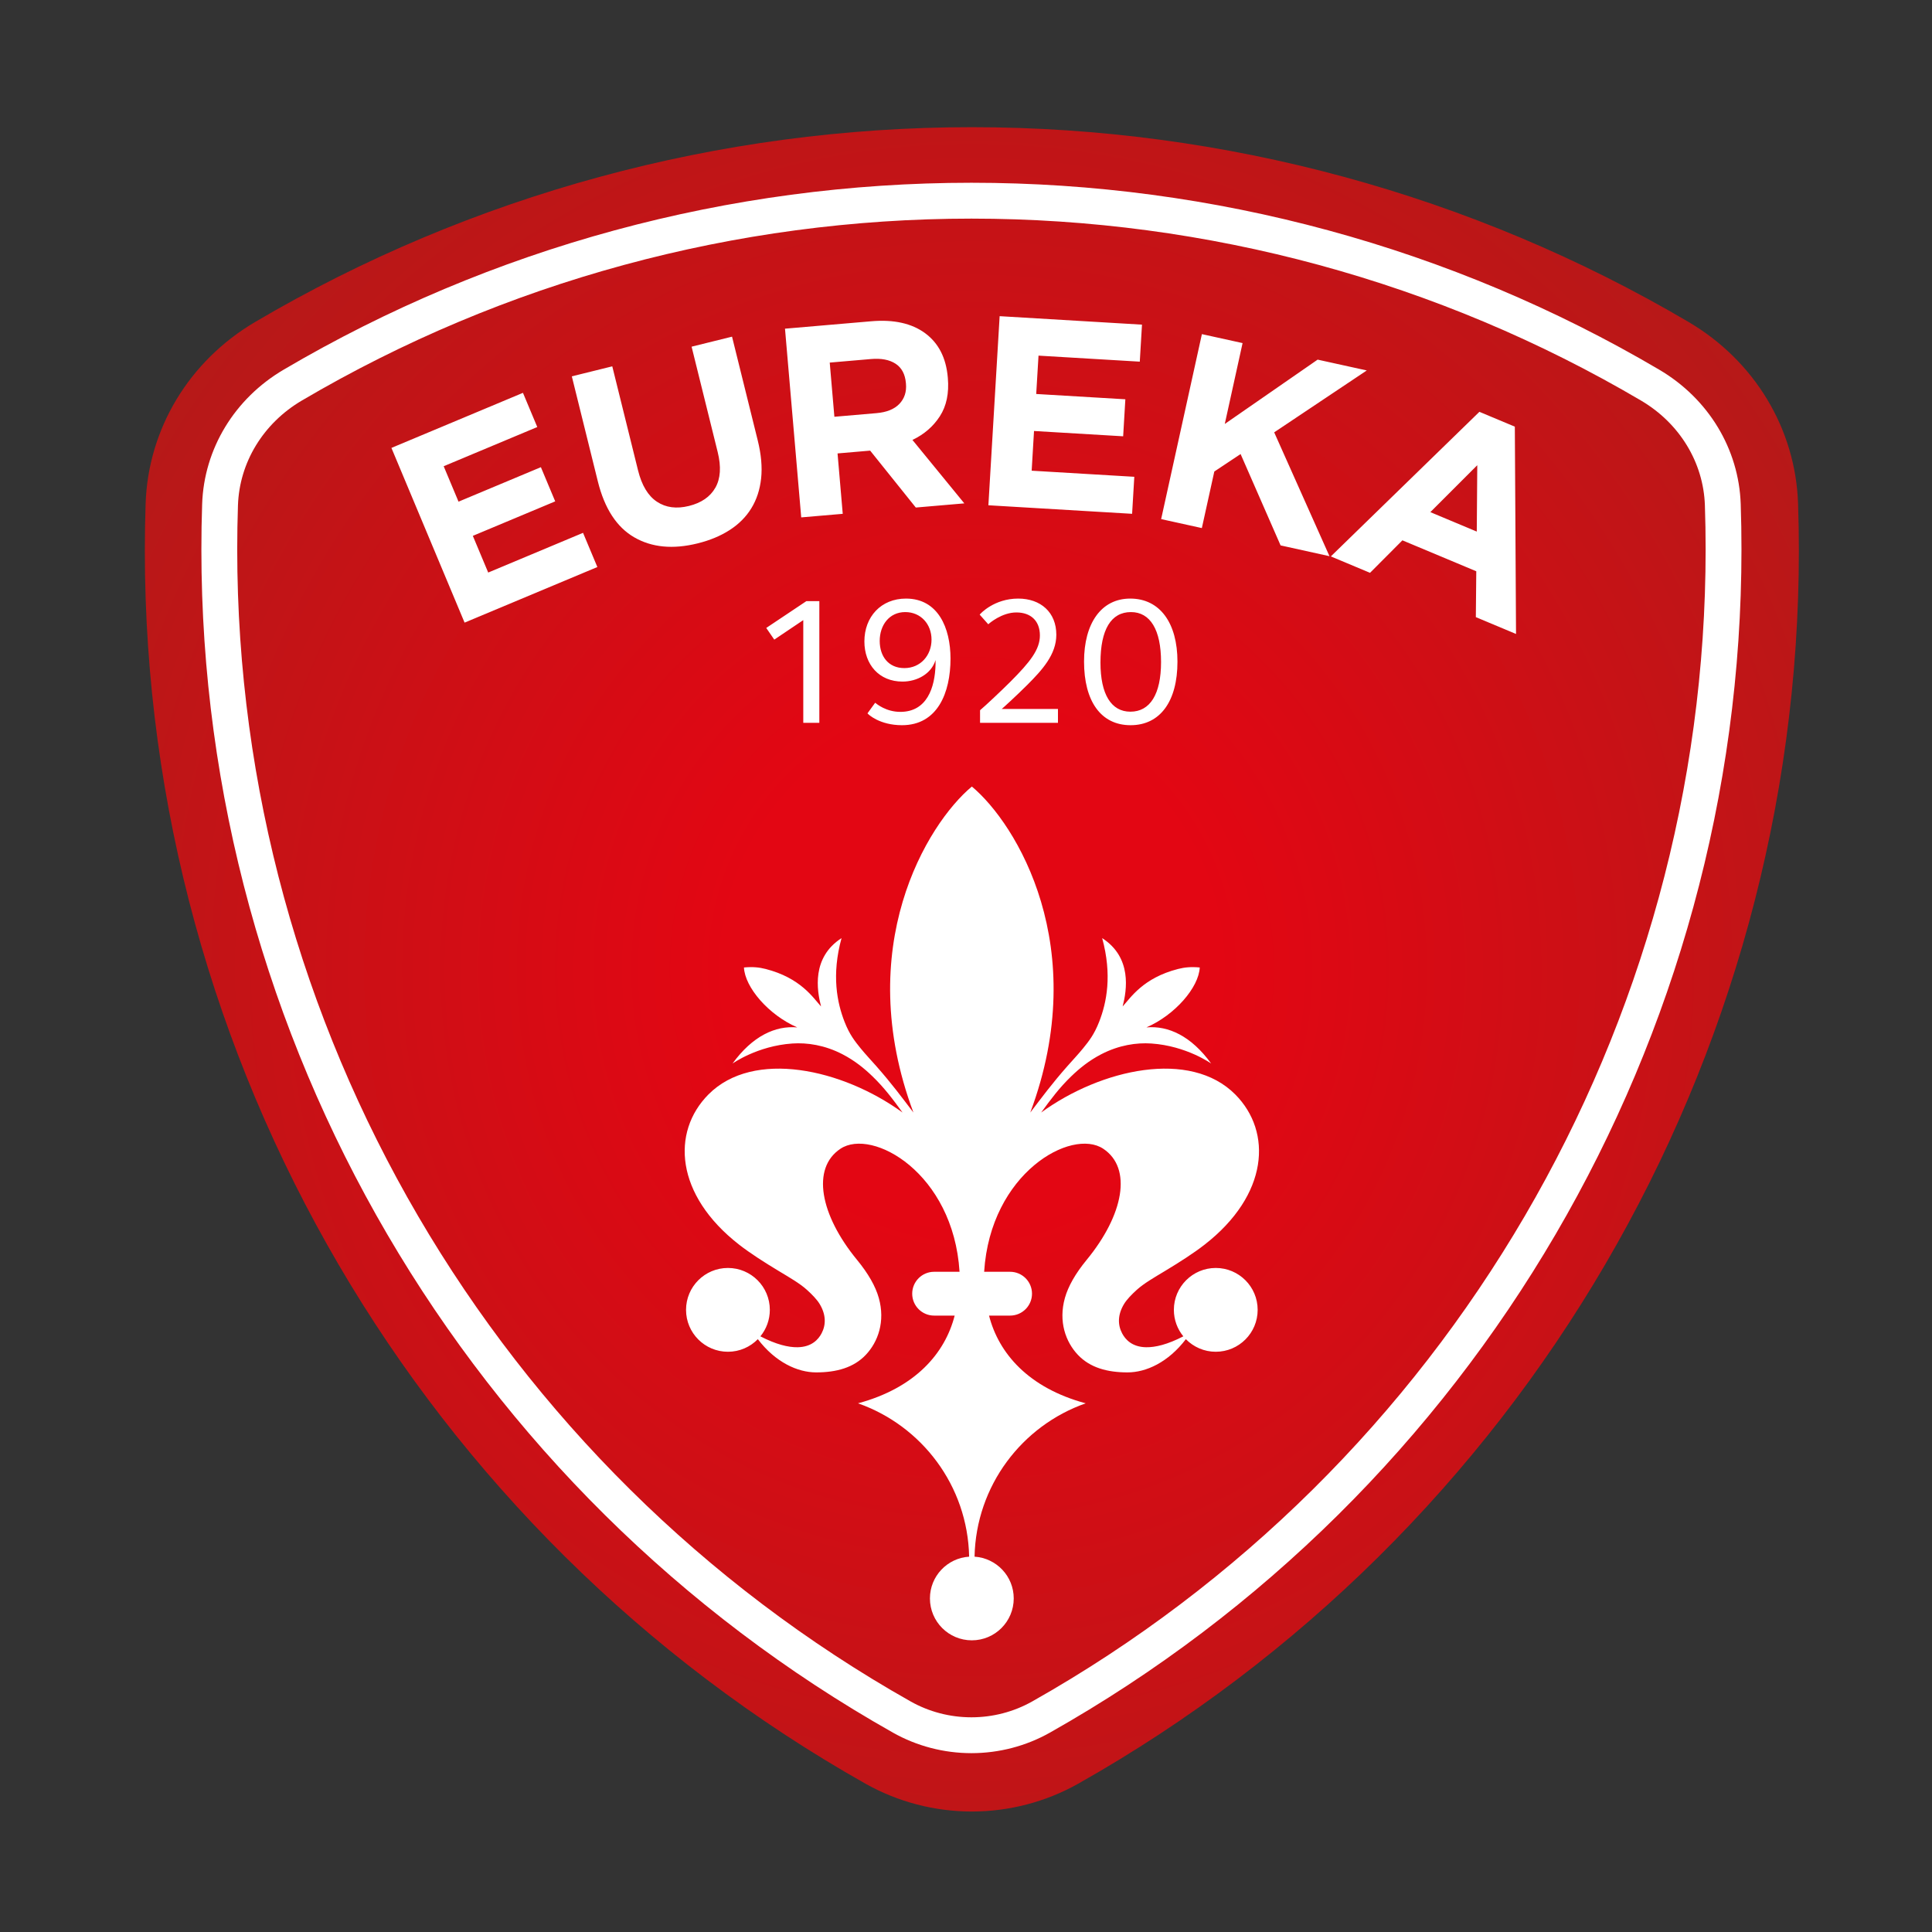 <?xml version="1.0" encoding="UTF-8" standalone="no"?> <!-- Generator: Gravit.io --> <svg xmlns="http://www.w3.org/2000/svg" xmlns:xlink="http://www.w3.org/1999/xlink" style="isolation:isolate" viewBox="0 0 160 160" width="160pt" height="160pt"><rect x="0" y="0" width="160" height="160" fill="#333333" stroke="none"/> <defs> <clipPath id="_clipPath_oA3K2plLibPQf1fccbarVXYlFsz5ApQo"> <rect width="160" height="160"></rect> </clipPath> </defs> <g clip-path="url(#_clipPath_oA3K2plLibPQf1fccbarVXYlFsz5ApQo)"> <g> <g> <clipPath id="_clipPath_i1R41DhvUHxdr65OcIb8Zf3kZ3krgzsE"> <path d=" M -123.5 -193.807 L 283.5 -193.807 L 283.5 381.807 L -123.5 381.807 L -123.5 -193.807 Z " fill="rgb(255,255,255)"></path> </clipPath> <g clip-path="url(#_clipPath_i1R41DhvUHxdr65OcIb8Zf3kZ3krgzsE)"> <g> <g> <path d=" M 80.545 146.385 C 78.067 146.385 75.625 145.746 73.482 144.539 C 37.785 124.405 15.61 86.468 15.61 45.534 C 15.61 44.29 15.632 43.013 15.675 41.741 C 15.841 36.768 18.578 32.247 22.996 29.645 C 40.37 19.413 60.271 14.006 80.546 14.006 C 100.82 14.006 120.721 19.413 138.096 29.645 C 142.513 32.247 145.249 36.769 145.417 41.741 C 145.459 42.991 145.481 44.268 145.481 45.534 C 145.481 86.468 123.306 124.405 87.609 144.539 C 85.465 145.746 83.023 146.385 80.545 146.385 Z " fill="rgb(255,255,255)"></path> </g> </g> </g> </g> <g> <clipPath id="_clipPath_rLK9zdpfznWyvWwwFfhMwT7dg64thvAU"> <path d=" M 21.131 26.664 C 15.659 29.887 12.269 35.509 12.06 41.701 L 12.06 41.701 C 12.017 42.998 11.995 44.315 11.995 45.616 L 11.995 45.616 C 11.995 87.83 34.862 126.953 71.675 147.717 L 71.675 147.717 C 74.348 149.224 77.395 150.022 80.483 150.022 L 80.483 150.022 C 83.572 150.022 86.619 149.224 89.294 147.717 L 89.294 147.717 L 89.294 147.717 C 126.106 126.953 148.974 87.83 148.974 45.616 L 148.974 45.616 C 148.974 44.325 148.953 43.008 148.908 41.703 L 148.908 41.703 C 148.701 35.507 145.309 29.886 139.838 26.664 L 139.838 26.664 C 121.917 16.111 101.393 10.533 80.484 10.533 L 80.484 10.533 C 59.576 10.533 39.052 16.111 21.131 26.664 Z M 73.957 143.493 C 38.626 123.565 16.678 86.016 16.678 45.501 L 16.678 45.501 C 16.678 44.245 16.698 42.993 16.741 41.746 L 16.741 41.746 C 16.894 37.174 19.417 33.012 23.49 30.615 L 23.49 30.615 C 40.686 20.488 60.381 15.135 80.45 15.135 L 80.45 15.135 C 100.518 15.135 120.214 20.488 137.409 30.615 L 137.409 30.615 C 141.482 33.012 144.005 37.174 144.159 41.746 L 144.159 41.746 C 144.201 42.994 144.221 44.245 144.221 45.501 L 144.221 45.501 C 144.221 86.016 122.272 123.565 86.942 143.493 L 86.942 143.493 C 84.973 144.602 82.729 145.189 80.449 145.189 L 80.449 145.189 C 78.17 145.189 75.925 144.602 73.957 143.493 M 24.996 33.172 C 21.804 35.051 19.827 38.295 19.707 41.845 L 19.707 41.845 C 19.666 43.059 19.646 44.277 19.646 45.501 L 19.646 45.501 C 19.646 84.947 41.015 121.504 75.415 140.907 L 75.415 140.907 C 76.94 141.766 78.68 142.22 80.45 142.22 L 80.45 142.22 C 82.219 142.22 83.959 141.766 85.483 140.907 L 85.483 140.907 C 119.883 121.505 141.253 84.947 141.253 45.501 L 141.253 45.501 C 141.253 44.278 141.233 43.062 141.192 41.846 L 141.192 41.846 C 141.072 38.295 139.095 35.051 135.902 33.172 L 135.902 33.172 C 119.164 23.315 99.988 18.105 80.45 18.105 L 80.45 18.105 C 60.911 18.105 41.736 23.315 24.996 33.172" fill="rgb(255,255,255)"></path> </clipPath> <g clip-path="url(#_clipPath_rLK9zdpfznWyvWwwFfhMwT7dg64thvAU)"> <g> <g> <g> <radialGradient id="_rgradient_0" fx="0.5" fy="0.5" cx="0.5" cy="0.5" r="1" gradientTransform="matrix(136.979,0,0,-139.489,11.995,150.022)" gradientUnits="userSpaceOnUse"> <stop offset="0%" stop-opacity="1" style="stop-color:rgb(227,6,19)"></stop> <stop offset="15%" stop-opacity="1" style="stop-color:rgb(227,6,19)"></stop> <stop offset="59.409%" stop-opacity="1" style="stop-color:rgb(182,25,24)"></stop> <stop offset="60%" stop-opacity="1" style="stop-color:rgb(182,25,24)"></stop> <stop offset="60.764%" stop-opacity="1" style="stop-color:rgb(182,25,24)"></stop> <stop offset="98%" stop-opacity="1" style="stop-color:rgb(140,24,20)"></stop> <stop offset="100%" stop-opacity="1" style="stop-color:rgb(140,24,20)"></stop> </radialGradient> <path d=" M 21.131 26.664 C 15.659 29.887 12.269 35.509 12.06 41.701 L 12.06 41.701 C 12.017 42.998 11.995 44.315 11.995 45.616 L 11.995 45.616 C 11.995 87.83 34.862 126.953 71.675 147.717 L 71.675 147.717 C 74.348 149.224 77.395 150.022 80.483 150.022 L 80.483 150.022 C 83.572 150.022 86.619 149.224 89.294 147.717 L 89.294 147.717 L 89.294 147.717 C 126.106 126.953 148.974 87.83 148.974 45.616 L 148.974 45.616 C 148.974 44.325 148.953 43.008 148.908 41.703 L 148.908 41.703 C 148.701 35.507 145.309 29.886 139.838 26.664 L 139.838 26.664 C 121.917 16.111 101.393 10.533 80.484 10.533 L 80.484 10.533 C 59.576 10.533 39.052 16.111 21.131 26.664 Z M 73.957 143.493 C 38.626 123.565 16.678 86.016 16.678 45.501 L 16.678 45.501 C 16.678 44.245 16.698 42.993 16.741 41.746 L 16.741 41.746 C 16.894 37.174 19.417 33.012 23.49 30.615 L 23.49 30.615 C 40.686 20.488 60.381 15.135 80.45 15.135 L 80.45 15.135 C 100.518 15.135 120.214 20.488 137.409 30.615 L 137.409 30.615 C 141.482 33.012 144.005 37.174 144.159 41.746 L 144.159 41.746 C 144.201 42.994 144.221 44.245 144.221 45.501 L 144.221 45.501 C 144.221 86.016 122.272 123.565 86.942 143.493 L 86.942 143.493 C 84.973 144.602 82.729 145.189 80.449 145.189 L 80.449 145.189 C 78.17 145.189 75.925 144.602 73.957 143.493 M 24.996 33.172 C 21.804 35.051 19.827 38.295 19.707 41.845 L 19.707 41.845 C 19.666 43.059 19.646 44.277 19.646 45.501 L 19.646 45.501 C 19.646 84.947 41.015 121.504 75.415 140.907 L 75.415 140.907 C 76.94 141.766 78.68 142.22 80.45 142.22 L 80.45 142.22 C 82.219 142.22 83.959 141.766 85.483 140.907 L 85.483 140.907 C 119.883 121.505 141.253 84.947 141.253 45.501 L 141.253 45.501 C 141.253 44.278 141.233 43.062 141.192 41.846 L 141.192 41.846 C 141.072 38.295 139.095 35.051 135.902 33.172 L 135.902 33.172 C 119.164 23.315 99.988 18.105 80.45 18.105 L 80.45 18.105 C 60.911 18.105 41.736 23.315 24.996 33.172" fill="url(#_rgradient_0)"></path> </g> </g> </g> </g> </g> <g> <clipPath id="_clipPath_MhsDjuE74Up8wWG3B15N9Xa9gf0BmlTj"> <path d=" M -123.5 -193.807 L 283.5 -193.807 L 283.5 381.807 L -123.5 381.807 L -123.5 -193.807 Z " fill="rgb(255,255,255)"></path> </clipPath> <g clip-path="url(#_clipPath_MhsDjuE74Up8wWG3B15N9Xa9gf0BmlTj)"> <g> <g> <path d=" M 86.225 92.134 C 87.039 91.016 87.729 90.089 88.72 89.132 C 89.393 88.482 90.181 87.837 91.191 87.313 C 92.665 86.548 94.119 86.335 95.346 86.418 C 98.258 86.615 100.304 88.078 100.304 88.078 C 98.648 85.795 96.758 84.926 94.942 85.084 C 97.308 84.06 99.28 81.772 99.358 80.122 C 98.623 80.055 98.104 80.108 97.563 80.246 C 94.665 80.988 93.638 82.622 92.973 83.351 C 93.32 82.004 93.763 79.295 91.277 77.691 C 92.114 80.749 91.648 83.037 91.026 84.624 C 90.611 85.683 90.181 86.217 89.703 86.809 C 89.347 87.251 88.743 87.901 88.41 88.278 C 87.083 89.784 86.307 90.847 85.324 92.134 C 90.432 78.466 84.2 68.238 80.486 65.139 C 80.485 65.14 80.484 65.14 80.483 65.139 C 76.769 68.238 70.537 78.466 75.646 92.134 C 74.661 90.847 73.886 89.784 72.559 88.278 C 72.226 87.901 71.622 87.251 71.266 86.809 C 70.788 86.217 70.358 85.683 69.943 84.624 C 69.322 83.037 68.854 80.749 69.692 77.691 C 67.206 79.295 67.648 82.004 67.996 83.351 C 67.332 82.622 66.304 80.988 63.406 80.246 C 62.865 80.108 62.347 80.055 61.611 80.122 C 61.69 81.772 63.66 84.06 66.026 85.084 C 64.211 84.926 62.321 85.795 60.665 88.078 C 60.665 88.078 62.711 86.615 65.623 86.418 C 66.85 86.335 68.304 86.548 69.778 87.313 C 70.787 87.837 71.577 88.482 72.249 89.132 C 73.24 90.089 73.929 91.016 74.744 92.134 C 69.77 88.521 62.397 86.877 58.665 90.643 C 55.585 93.751 55.914 98.956 61.21 103.077 C 62.128 103.792 63.289 104.533 64.469 105.245 C 65.399 105.806 66.238 106.286 66.822 106.816 C 67.272 107.224 67.65 107.615 67.879 107.99 C 68.413 108.87 68.414 109.712 68.04 110.421 C 67.777 110.921 67.226 111.554 66.051 111.573 C 65.287 111.585 64.278 111.346 62.972 110.67 C 63.46 110.072 63.754 109.308 63.754 108.476 C 63.754 106.561 62.2 105.007 60.284 105.007 C 58.368 105.007 56.815 106.561 56.815 108.476 C 56.815 110.393 58.368 111.947 60.284 111.947 C 61.255 111.947 62.131 111.547 62.761 110.904 C 64.219 112.818 66.048 113.656 67.592 113.656 C 69.273 113.656 70.7 113.263 71.703 112.201 C 72.71 111.137 73.328 109.451 72.778 107.49 C 72.507 106.526 71.906 105.469 70.981 104.343 C 67.907 100.605 67.182 96.741 69.605 95.133 C 72.226 93.393 78.948 97.129 79.466 105.324 L 77.359 105.324 C 76.357 105.324 75.545 106.136 75.545 107.138 C 75.545 108.139 76.357 108.952 77.359 108.952 L 79.061 108.952 C 78.266 112.069 75.806 114.937 71.056 116.217 C 76.332 118.068 80.138 123.038 80.26 128.917 C 78.448 129.032 77.013 130.534 77.013 132.375 C 77.013 134.291 78.566 135.845 80.483 135.845 C 82.399 135.845 83.953 134.291 83.953 132.375 C 83.953 130.535 82.519 129.034 80.708 128.917 C 80.831 123.038 84.637 118.068 89.913 116.217 C 85.163 114.937 82.703 112.069 81.908 108.952 L 83.651 108.952 C 84.654 108.952 85.466 108.139 85.466 107.138 C 85.466 106.136 84.654 105.324 83.651 105.324 L 81.503 105.324 C 82.021 97.129 88.744 93.393 91.364 95.133 C 93.787 96.741 93.062 100.605 89.988 104.343 C 89.062 105.469 88.462 106.526 88.191 107.49 C 87.641 109.451 88.259 111.137 89.265 112.201 C 90.269 113.263 91.696 113.656 93.377 113.656 C 94.921 113.656 96.751 112.818 98.208 110.904 C 98.838 111.547 99.714 111.947 100.684 111.947 C 102.601 111.947 104.154 110.393 104.154 108.476 C 104.154 106.561 102.601 105.007 100.684 105.007 C 98.769 105.007 97.215 106.561 97.215 108.476 C 97.215 109.308 97.509 110.072 97.998 110.67 C 96.691 111.346 95.682 111.585 94.918 111.573 C 93.742 111.554 93.192 110.921 92.929 110.421 C 92.555 109.712 92.556 108.87 93.09 107.99 C 93.319 107.615 93.697 107.224 94.146 106.816 C 94.731 106.286 95.57 105.806 96.5 105.245 C 97.679 104.533 98.841 103.792 99.759 103.077 C 105.054 98.956 105.384 93.751 102.304 90.643 C 98.572 86.877 91.198 88.521 86.225 92.134 Z " fill="rgb(255,255,255)"></path> </g> <g> <path d=" M 67.854 59.861 L 67.854 49.783 L 66.781 49.783 L 63.457 52.004 L 64.122 52.971 L 66.524 51.355 L 66.524 59.861 L 67.854 59.861 Z M 78.717 54.542 C 78.717 52.004 77.689 49.572 75.03 49.572 C 72.96 49.572 71.585 51.083 71.585 53.122 C 71.585 55.026 72.794 56.446 74.743 56.446 C 75.936 56.446 77.13 55.812 77.478 54.663 L 77.478 55.026 C 77.432 56.945 76.768 58.954 74.562 58.954 C 73.383 58.954 72.613 58.305 72.477 58.199 L 71.842 59.075 C 71.902 59.166 72.854 60.058 74.698 60.058 C 77.644 60.058 78.717 57.368 78.717 54.542 Z M 77.145 52.971 C 77.145 54.27 76.239 55.329 74.894 55.329 C 73.58 55.329 72.854 54.361 72.854 53.077 C 72.854 51.777 73.64 50.69 74.97 50.69 C 76.254 50.69 77.145 51.686 77.145 52.971 Z M 87.616 59.861 L 87.616 58.712 L 82.962 58.712 C 83.008 58.682 84.156 57.64 85.063 56.733 C 86.332 55.464 87.48 54.195 87.48 52.564 C 87.48 50.72 86.196 49.572 84.322 49.572 C 82.343 49.572 81.194 50.811 81.134 50.902 L 81.844 51.701 C 81.92 51.626 82.962 50.72 84.171 50.72 C 85.38 50.72 86.12 51.43 86.12 52.624 C 86.12 53.787 85.319 54.814 83.672 56.462 C 82.932 57.201 81.617 58.44 81.164 58.818 L 81.164 59.861 L 87.616 59.861 Z M 97.512 54.799 C 97.512 51.596 96.062 49.572 93.6 49.572 C 91.196 49.572 89.776 51.626 89.776 54.784 C 89.776 58.063 91.166 60.058 93.63 60.058 C 96.092 60.058 97.512 58.063 97.512 54.799 Z M 96.153 54.829 C 96.153 57.488 95.246 58.939 93.614 58.939 C 92.028 58.939 91.136 57.503 91.136 54.875 C 91.136 52.14 92.012 50.69 93.66 50.69 C 95.261 50.69 96.153 52.155 96.153 54.829 Z " fill="rgb(255,255,255)"></path> </g> <g> <path d=" M 38.475 51.563 L 32.416 37.094 L 43.309 32.533 L 44.495 35.365 L 36.744 38.611 L 37.973 41.546 L 44.794 38.69 L 45.98 41.521 L 39.158 44.377 L 40.431 47.416 L 48.285 44.127 L 49.471 46.959 L 38.475 51.563 Z M 63.034 39.613 C 62.933 40.546 62.665 41.37 62.226 42.086 C 61.788 42.803 61.191 43.404 60.434 43.892 C 59.678 44.38 58.792 44.749 57.777 45 C 55.732 45.507 53.983 45.34 52.528 44.5 C 51.073 43.659 50.068 42.116 49.511 39.868 L 47.356 31.167 L 50.706 30.338 L 52.839 38.951 C 53.148 40.198 53.67 41.065 54.407 41.552 C 55.143 42.04 56.026 42.156 57.055 41.901 C 58.085 41.646 58.815 41.142 59.243 40.39 C 59.673 39.637 59.737 38.651 59.435 37.433 L 57.275 28.711 L 60.624 27.881 L 62.753 36.474 C 63.04 37.633 63.133 38.68 63.034 39.613 Z M 75.843 42.032 L 72.063 37.319 L 69.362 37.551 L 69.792 42.553 L 66.354 42.848 L 65.01 27.22 L 72.155 26.606 C 74.014 26.446 75.501 26.775 76.614 27.593 C 77.726 28.413 78.352 29.634 78.492 31.255 L 78.496 31.301 C 78.605 32.565 78.384 33.623 77.835 34.472 C 77.286 35.322 76.528 35.976 75.564 36.433 L 79.861 41.687 L 75.843 42.032 Z M 75.024 31.734 C 74.961 30.99 74.674 30.452 74.166 30.121 C 73.657 29.79 72.979 29.66 72.131 29.734 L 68.715 30.028 L 69.1 34.515 L 72.584 34.215 C 73.432 34.143 74.066 33.886 74.485 33.445 C 74.904 33.004 75.086 32.449 75.028 31.779 L 75.024 31.734 Z M 81.854 41.844 L 82.786 26.184 L 94.575 26.886 L 94.392 29.951 L 86.005 29.452 L 85.815 32.628 L 93.197 33.067 L 93.015 36.132 L 85.633 35.693 L 85.438 38.981 L 93.938 39.486 L 93.756 42.551 L 81.854 41.844 Z M 106.053 45.168 L 102.741 37.602 L 100.564 39.049 L 99.532 43.733 L 96.161 42.99 L 99.536 27.671 L 102.905 28.413 L 101.431 35.11 L 109.121 29.783 L 113.191 30.679 L 105.523 35.805 L 110.102 46.061 L 106.053 45.168 Z M 122.223 51.109 L 122.259 47.31 L 116.141 44.748 L 113.46 47.439 L 110.214 46.08 L 122.517 34.105 L 125.452 35.334 L 125.551 52.503 L 122.223 51.109 Z M 122.342 38.525 L 118.455 42.413 L 122.3 44.023 L 122.342 38.525 Z " fill="rgb(255,255,255)"></path> </g> </g> </g> </g> </g> </g> </svg> 
